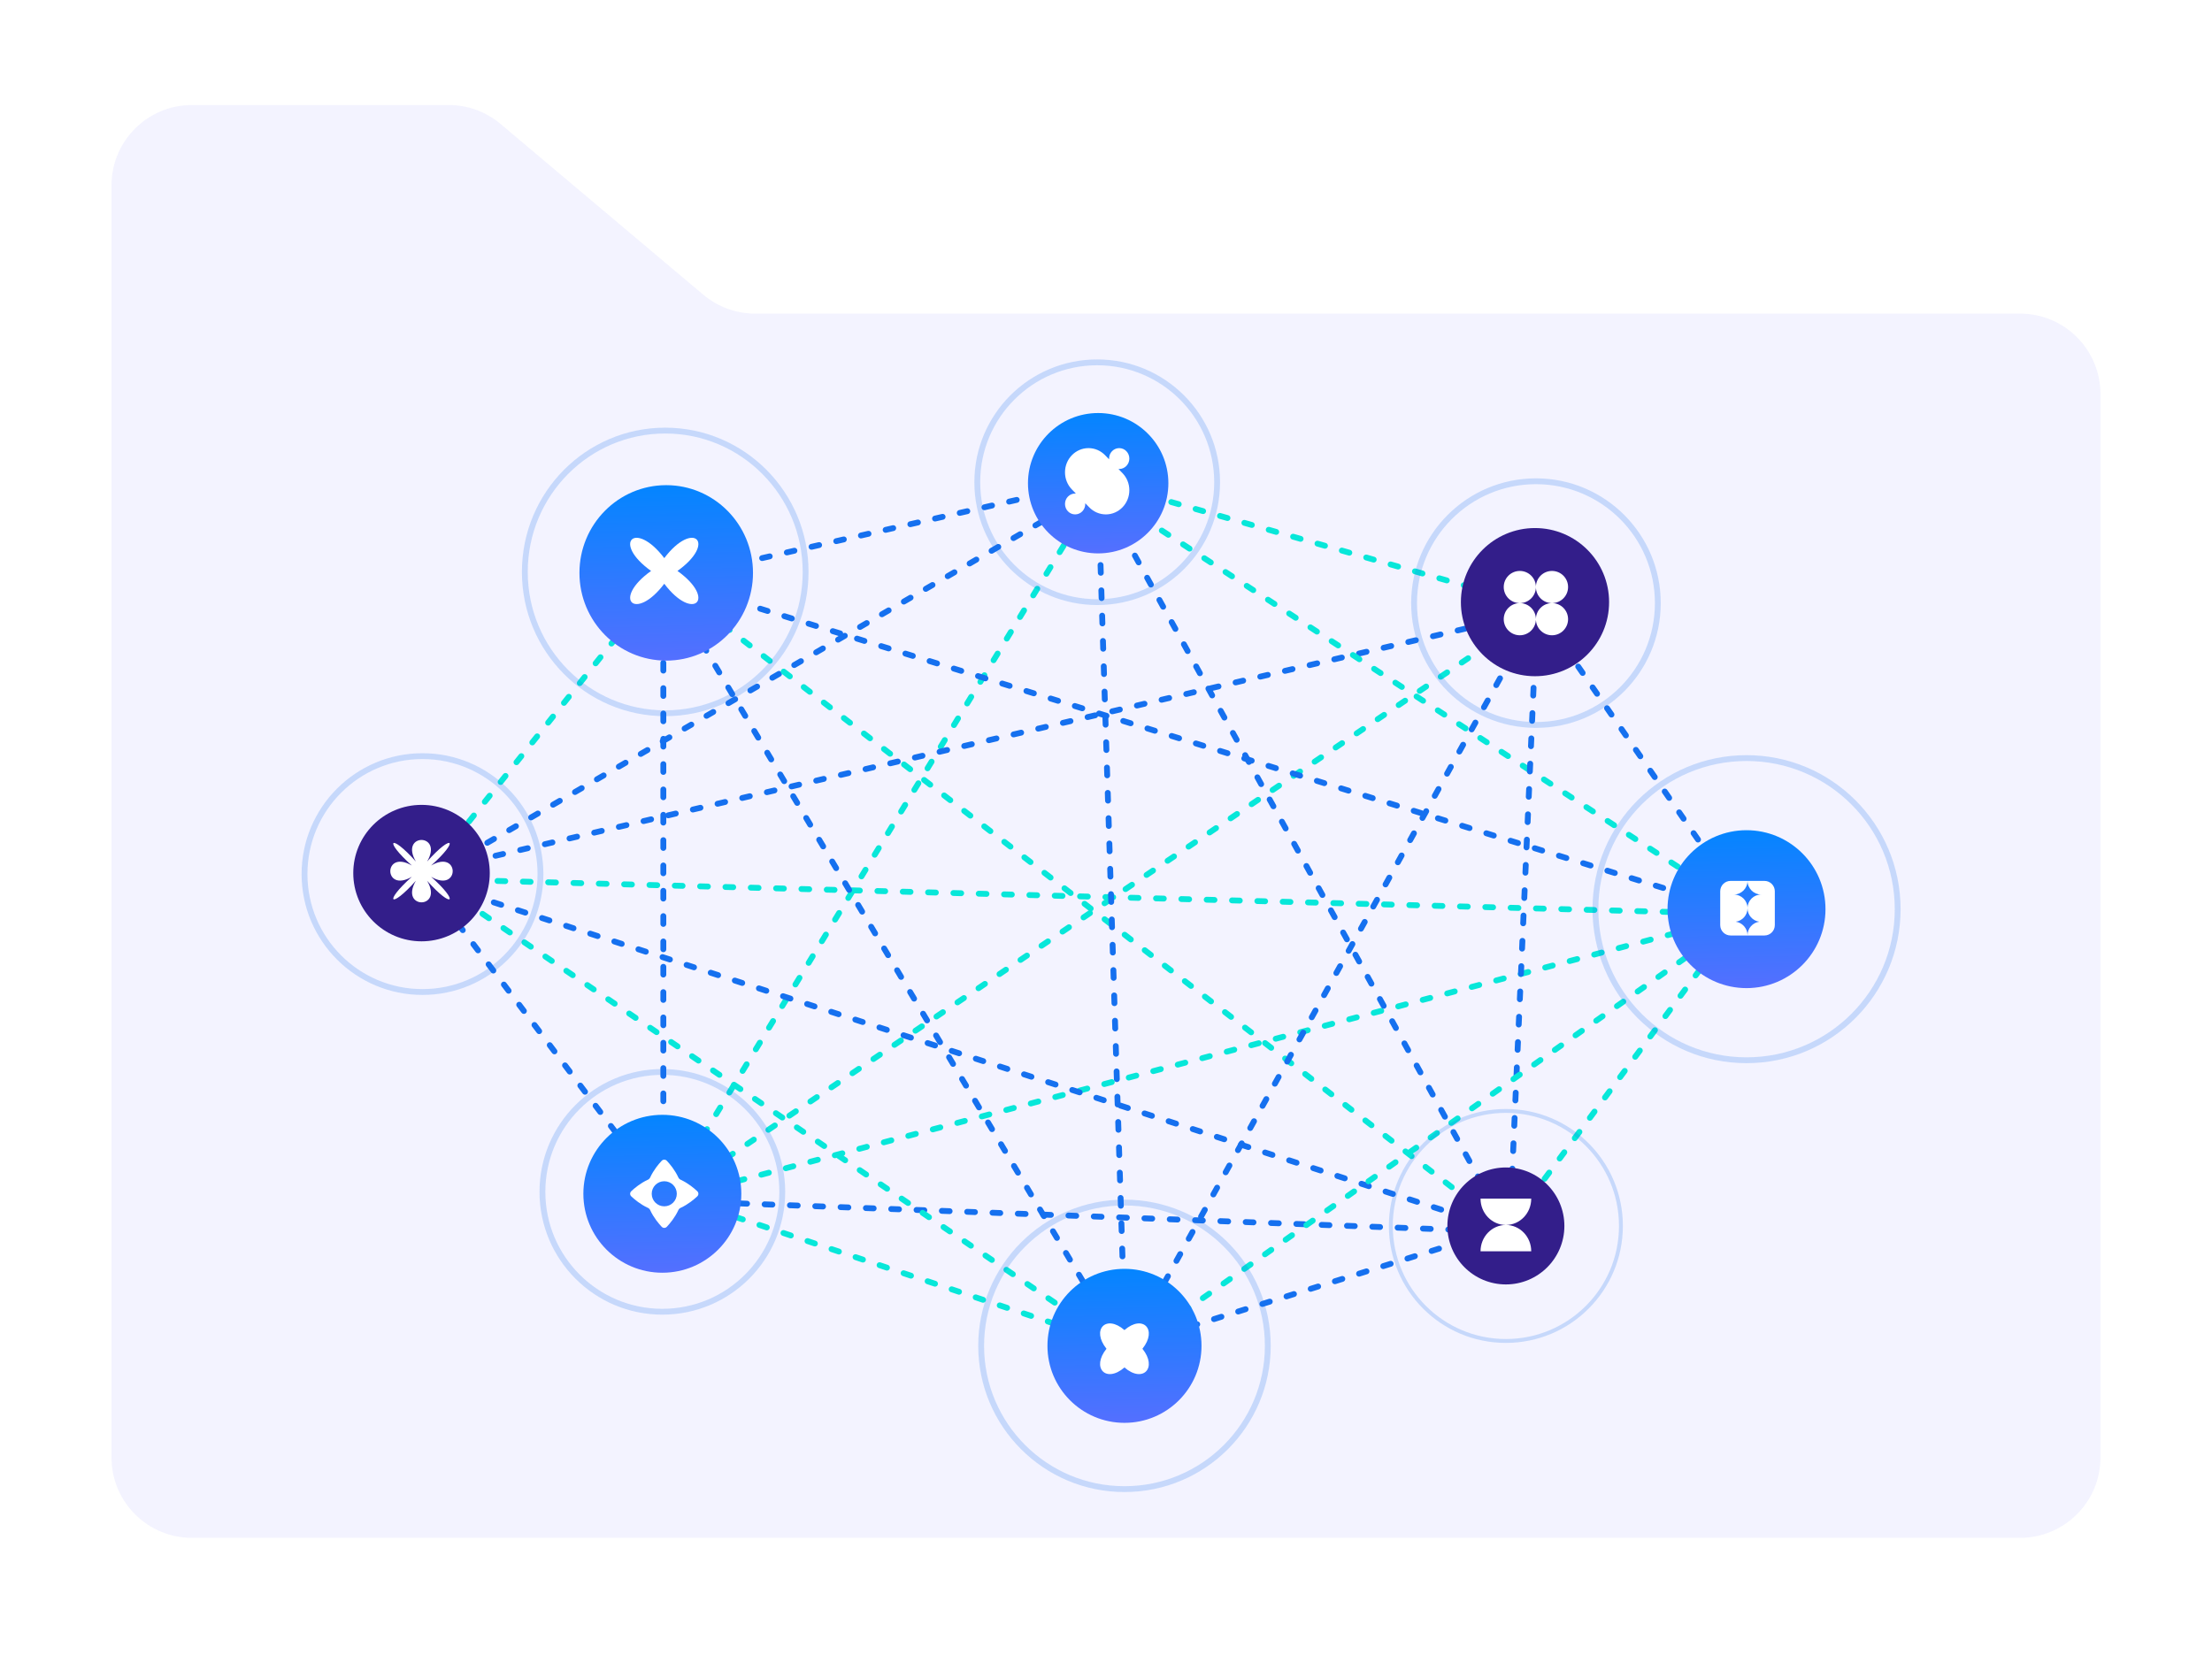 <svg width="330" height="247" viewBox="0 0 330 247" fill="none" xmlns="http://www.w3.org/2000/svg">
<g filter="url(#filter0_d_1057_14619)">
<rect x="5" y="2" width="320" height="236" rx="12" fill="white"/>
<path d="M16.633 24.182C16.633 17.554 22.005 12.182 28.633 12.182H66.942C69.772 12.182 72.51 13.181 74.674 15.005L104.919 40.486C107.082 42.309 109.821 43.309 112.65 43.309H301.36C307.987 43.309 313.36 48.681 313.36 55.309V214C313.36 220.627 307.987 226 301.36 226H28.633C22.005 226 16.633 220.627 16.633 214V24.182Z" fill="#F3F3FF"/>
<path d="M98.961 175.672L260.706 132.909" stroke="#07E7D9" stroke-width="0.873" stroke-linecap="round" stroke-dasharray="1.16 2.62"/>
<path d="M98.674 174.509L62.602 126.8" stroke="#1570EF" stroke-width="0.873" stroke-linecap="round" stroke-dasharray="1.16 2.62"/>
<path d="M98.961 175.963V82.873" stroke="#1570EF" stroke-width="0.873" stroke-linecap="round" stroke-dasharray="1.16 2.62"/>
<path d="M98.961 175.673L163.834 69.491" stroke="#07E7D9" stroke-width="0.873" stroke-linecap="round" stroke-dasharray="1.16 2.62"/>
<path d="M98.961 175.672L229.288 87.818" stroke="#07E7D9" stroke-width="0.873" stroke-linecap="round" stroke-dasharray="1.16 2.62"/>
<path d="M62.883 127.672L260.701 132.908" stroke="#07E7D9" stroke-width="0.873" stroke-linecap="round" stroke-dasharray="1.16 2.62"/>
<path d="M62.883 126.799L229.283 87.817" stroke="#1570EF" stroke-width="0.873" stroke-linecap="round" stroke-dasharray="1.16 2.62"/>
<path d="M62.883 127.963L163.828 69.491" stroke="#1570EF" stroke-width="0.873" stroke-linecap="round" stroke-dasharray="1.16 2.62"/>
<path d="M62.883 127.963L98.956 82.872" stroke="#07E7D9" stroke-width="0.873" stroke-linecap="round" stroke-dasharray="1.16 2.62"/>
<path d="M98.961 83.163L163.834 68.327" stroke="#1570EF" stroke-width="0.873" stroke-linecap="round" stroke-dasharray="1.16 2.62"/>
<path d="M163.828 68.327L229.283 86.945" stroke="#07E7D9" stroke-width="0.873" stroke-linecap="round" stroke-dasharray="1.16 2.62"/>
<path d="M98.961 82.873L260.706 132.909" stroke="#1570EF" stroke-width="0.873" stroke-linecap="round" stroke-dasharray="1.16 2.62"/>
<path d="M163.828 69.491L260.701 132.618" stroke="#07E7D9" stroke-width="0.873" stroke-linecap="round" stroke-dasharray="1.16 2.62"/>
<path d="M228.992 86.654L260.41 132.036" stroke="#1570EF" stroke-width="0.873" stroke-linecap="round" stroke-dasharray="1.16 2.62"/>
<path d="M98.961 175.672L225.215 180.327" stroke="#1570EF" stroke-width="0.873" stroke-linecap="round" stroke-dasharray="1.16 2.62"/>
<path d="M62.883 127.672L225.21 180.326M62.883 127.672L225.21 180.326" stroke="#1570EF" stroke-width="0.873" stroke-linecap="round" stroke-dasharray="1.16 2.62"/>
<path d="M98.961 82.873L225.215 180.327" stroke="#07E7D9" stroke-width="0.873" stroke-linecap="round" stroke-dasharray="1.16 2.62"/>
<path d="M163.828 69.491L225.21 180.618" stroke="#1570EF" stroke-width="0.873" stroke-linecap="round" stroke-dasharray="1.16 2.62"/>
<path d="M229.284 87.818L225.211 180.327" stroke="#1570EF" stroke-width="0.873" stroke-linecap="round" stroke-dasharray="1.16 2.62"/>
<path d="M260.411 132.036L225.211 179.454" stroke="#07E7D9" stroke-width="0.873" stroke-linecap="round" stroke-dasharray="1.16 2.62"/>
<path d="M98.961 174.509L167.615 197.491" stroke="#07E7D9" stroke-width="0.873" stroke-linecap="round" stroke-dasharray="1.16 2.62"/>
<path d="M62.602 126.509L167.911 198.072" stroke="#07E7D9" stroke-width="0.873" stroke-linecap="round" stroke-dasharray="1.16 2.62"/>
<path d="M98.961 82.873L167.906 198.363" stroke="#1570EF" stroke-width="0.873" stroke-linecap="round" stroke-dasharray="1.16 2.62"/>
<path d="M163.828 69.491L167.901 198.073" stroke="#1570EF" stroke-width="0.873" stroke-linecap="round" stroke-dasharray="1.16 2.62"/>
<path d="M229.288 87.817L167.906 198.363" stroke="#1570EF" stroke-width="0.873" stroke-linecap="round" stroke-dasharray="1.16 2.62"/>
<path d="M260.706 132.909L167.906 198.363" stroke="#07E7D9" stroke-width="0.873" stroke-linecap="round" stroke-dasharray="1.16 2.62"/>
<path d="M225.506 179.454L167.906 197.49" stroke="#1570EF" stroke-width="0.873" stroke-linecap="round" stroke-dasharray="1.16 2.62"/>
<circle opacity="0.2" cx="163.688" cy="68.472" r="17.891" stroke="#1570EF" stroke-width="0.873" stroke-linecap="round"/>
<circle opacity="0.2" cx="63.03" cy="126.945" r="17.6" stroke="#1570EF" stroke-width="0.873" stroke-linecap="round"/>
<circle opacity="0.2" cx="98.813" cy="174.364" r="17.891" stroke="#1570EF" stroke-width="0.873" stroke-linecap="round"/>
<ellipse opacity="0.2" cx="99.242" cy="81.855" rx="20.945" ry="21.091" stroke="#1570EF" stroke-width="0.873" stroke-linecap="round"/>
<ellipse cx="99.391" cy="82" rx="12.945" ry="13.091" fill="url(#paint0_linear_1057_14619)"/>
<circle opacity="0.2" cx="229.143" cy="86.509" r="18.182" stroke="#1570EF" stroke-width="0.873" stroke-linecap="round"/>
<circle cx="229" cy="86.364" r="11.055" fill="#331E8A"/>
<circle opacity="0.2" cx="260.561" cy="132.181" r="22.546" stroke="#1570EF" stroke-width="0.873" stroke-linecap="round"/>
<circle cx="260.555" cy="132.181" r="11.782" fill="url(#paint1_linear_1057_14619)"/>
<circle opacity="0.2" cx="167.757" cy="197.345" r="21.382" stroke="#1570EF" stroke-width="0.873" stroke-linecap="round"/>
<circle cx="167.757" cy="197.345" r="11.491" fill="url(#paint2_linear_1057_14619)"/>
<circle cx="163.832" cy="68.618" r="10.473" fill="url(#paint3_linear_1057_14619)"/>
<circle cx="62.885" cy="126.799" r="10.182" fill="#331E8A"/>
<circle cx="98.813" cy="174.654" r="11.782" fill="url(#paint4_linear_1057_14619)"/>
<path d="M99.1 83.622C94.749 89.362 91.222 85.936 97.13 81.709C91.219 77.482 94.747 74.057 99.1 79.795C103.45 74.055 106.977 77.482 101.069 81.709C106.974 85.936 103.447 89.362 99.1 83.622Z" fill="white"/>
<path fill-rule="evenodd" clip-rule="evenodd" d="M96.994 177.087C96.927 176.942 96.811 176.826 96.666 176.759C95.541 176.239 94.651 175.488 94.176 175.038C93.952 174.826 93.952 174.483 94.176 174.271C94.651 173.82 95.541 173.07 96.666 172.55C96.811 172.483 96.927 172.366 96.994 172.222C97.514 171.097 98.265 170.207 98.715 169.732C98.927 169.507 99.27 169.507 99.483 169.732C99.933 170.207 100.683 171.097 101.203 172.222C101.27 172.366 101.387 172.483 101.531 172.55C102.656 173.07 103.546 173.82 104.022 174.271C104.246 174.483 104.246 174.826 104.022 175.038C103.546 175.488 102.656 176.239 101.531 176.759C101.387 176.826 101.27 176.942 101.203 177.087C100.683 178.212 99.933 179.102 99.483 179.577C99.27 179.801 98.927 179.801 98.715 179.577C98.265 179.102 97.514 178.212 96.994 177.087ZM99.099 176.526C100.132 176.526 100.97 175.688 100.97 174.654C100.97 173.621 100.132 172.783 99.099 172.783C98.065 172.783 97.227 173.621 97.227 174.654C97.227 175.688 98.065 176.526 99.099 176.526Z" fill="white"/>
<path d="M63.718 127.942C66.229 132.237 59.537 132.237 62.044 127.942C58.219 132.237 57.153 131.171 61.449 127.346C57.153 129.857 57.153 123.165 61.449 125.672C57.153 121.847 58.219 120.78 62.044 125.077C59.533 120.78 66.225 120.78 63.718 125.077C67.543 120.78 68.61 121.847 64.314 125.672C68.61 123.161 68.61 129.854 64.314 127.346C68.61 131.171 67.541 132.237 63.718 127.942Z" fill="white"/>
<path fill-rule="evenodd" clip-rule="evenodd" d="M260.705 127.963H258.18C257.326 127.963 256.633 128.656 256.633 129.511V134.561C256.633 135.416 257.326 136.109 258.18 136.109H260.705C260.706 136.102 260.706 136.095 260.706 136.088C260.706 136.095 260.706 136.102 260.706 136.109H263.231C264.085 136.109 264.778 135.416 264.778 134.561V129.511C264.778 128.656 264.085 127.963 263.231 127.963H260.706C260.717 129.09 261.633 130 262.762 130H262.742C261.617 130 260.706 130.911 260.706 132.036C260.706 130.911 259.794 130 258.669 130H258.649C259.778 130 260.695 129.09 260.705 127.963ZM260.706 132.036C260.706 133.066 259.941 133.917 258.949 134.053C259.942 134.199 260.706 135.054 260.706 136.088C260.706 135.054 261.469 134.199 262.462 134.053C261.47 133.917 260.706 133.066 260.706 132.036Z" fill="white"/>
<path fill-rule="evenodd" clip-rule="evenodd" d="M162.509 72.223L162.509 72.223L161.903 71.598C161.905 71.637 161.907 71.675 161.907 71.714C161.907 72.575 161.23 73.272 160.395 73.272C159.56 73.272 158.883 72.575 158.883 71.714C158.883 70.854 159.56 70.157 160.395 70.157C160.433 70.157 160.47 70.158 160.508 70.161L159.884 69.519L159.884 69.519C159.265 68.867 158.883 67.975 158.883 66.992C158.883 64.998 160.452 63.381 162.387 63.381C163.342 63.381 164.208 63.775 164.84 64.413L164.84 64.413L164.858 64.432C164.862 64.437 164.867 64.441 164.871 64.445L165.463 65.055C165.46 65.017 165.459 64.978 165.459 64.939C165.459 64.079 166.136 63.381 166.971 63.381C167.806 63.381 168.483 64.079 168.483 64.939C168.483 65.799 167.806 66.497 166.971 66.497C166.933 66.497 166.895 66.496 166.858 66.493L167.45 67.103C167.455 67.107 167.459 67.111 167.463 67.116L167.465 67.118C168.094 67.77 168.483 68.669 168.483 69.662C168.483 71.656 166.914 73.272 164.979 73.272C164.015 73.272 163.143 72.872 162.509 72.223Z" fill="white"/>
<path d="M167.754 200.57C165.003 202.96 162.774 200.642 165.072 197.781C162.774 194.921 165.003 192.602 167.754 194.993C170.503 192.602 172.733 194.921 170.435 197.781C172.733 200.64 170.503 202.96 167.754 200.57Z" fill="white"/>
<path fill-rule="evenodd" clip-rule="evenodd" d="M226.736 86.509C228.061 86.509 229.136 85.434 229.136 84.109C229.136 85.434 230.21 86.509 231.536 86.509C230.21 86.509 229.136 87.584 229.136 88.909C229.136 87.584 228.061 86.509 226.736 86.509ZM226.736 86.509C225.41 86.509 224.336 87.584 224.336 88.909C224.336 90.234 225.41 91.309 226.736 91.309C228.061 91.309 229.136 90.234 229.136 88.909C229.136 90.234 230.21 91.309 231.536 91.309C232.861 91.309 233.936 90.234 233.936 88.909C233.936 87.584 232.861 86.509 231.536 86.509C232.861 86.509 233.936 85.434 233.936 84.109C233.936 82.784 232.861 81.709 231.536 81.709C230.21 81.709 229.136 82.784 229.136 84.109C229.136 82.784 228.061 81.709 226.736 81.709C225.41 81.709 224.336 82.784 224.336 84.109C224.336 85.434 225.41 86.509 226.736 86.509Z" fill="white"/>
<circle opacity="0.2" cx="224.656" cy="179.454" r="17.164" stroke="#1570EF" stroke-width="0.582" stroke-linecap="round"/>
<circle cx="224.657" cy="179.454" r="8.727" fill="#331E8A"/>
<path fill-rule="evenodd" clip-rule="evenodd" d="M224.656 179.309C222.568 179.308 220.875 177.55 220.875 175.381L228.439 175.381C228.439 177.55 226.746 179.308 224.658 179.309C226.746 179.309 228.439 181.067 228.439 183.236H220.875C220.875 181.067 222.568 179.309 224.656 179.309Z" fill="white"/>
</g>
<defs>
<filter id="filter0_d_1057_14619" x="0.345" y="0.836" width="329.309" height="245.309" filterUnits="userSpaceOnUse" color-interpolation-filters="sRGB">
<feFlood flood-opacity="0" result="BackgroundImageFix"/>
<feColorMatrix in="SourceAlpha" type="matrix" values="0 0 0 0 0 0 0 0 0 0 0 0 0 0 0 0 0 0 127 0" result="hardAlpha"/>
<feOffset dy="3.491"/>
<feGaussianBlur stdDeviation="2.327"/>
<feComposite in2="hardAlpha" operator="out"/>
<feColorMatrix type="matrix" values="0 0 0 0 0.863 0 0 0 0 0.898 0 0 0 0 0.965 0 0 0 0.5 0"/>
<feBlend mode="normal" in2="BackgroundImageFix" result="effect1_dropShadow_1057_14619"/>
<feBlend mode="normal" in="SourceGraphic" in2="effect1_dropShadow_1057_14619" result="shape"/>
</filter>
<linearGradient id="paint0_linear_1057_14619" x1="98.835" y1="67.757" x2="99.554" y2="97.682" gradientUnits="userSpaceOnUse">
<stop stop-color="#0086FF"/>
<stop offset="1" stop-color="#5C6DFF"/>
</linearGradient>
<linearGradient id="paint1_linear_1057_14619" x1="260.05" y1="119.363" x2="260.689" y2="146.295" gradientUnits="userSpaceOnUse">
<stop stop-color="#0086FF"/>
<stop offset="1" stop-color="#5C6DFF"/>
</linearGradient>
<linearGradient id="paint2_linear_1057_14619" x1="167.263" y1="184.843" x2="167.887" y2="211.111" gradientUnits="userSpaceOnUse">
<stop stop-color="#0086FF"/>
<stop offset="1" stop-color="#5C6DFF"/>
</linearGradient>
<linearGradient id="paint3_linear_1057_14619" x1="163.383" y1="57.224" x2="163.951" y2="81.163" gradientUnits="userSpaceOnUse">
<stop stop-color="#0086FF"/>
<stop offset="1" stop-color="#5C6DFF"/>
</linearGradient>
<linearGradient id="paint4_linear_1057_14619" x1="98.307" y1="161.836" x2="98.947" y2="188.768" gradientUnits="userSpaceOnUse">
<stop stop-color="#0086FF"/>
<stop offset="1" stop-color="#5C6DFF"/>
</linearGradient>
</defs>
</svg>
